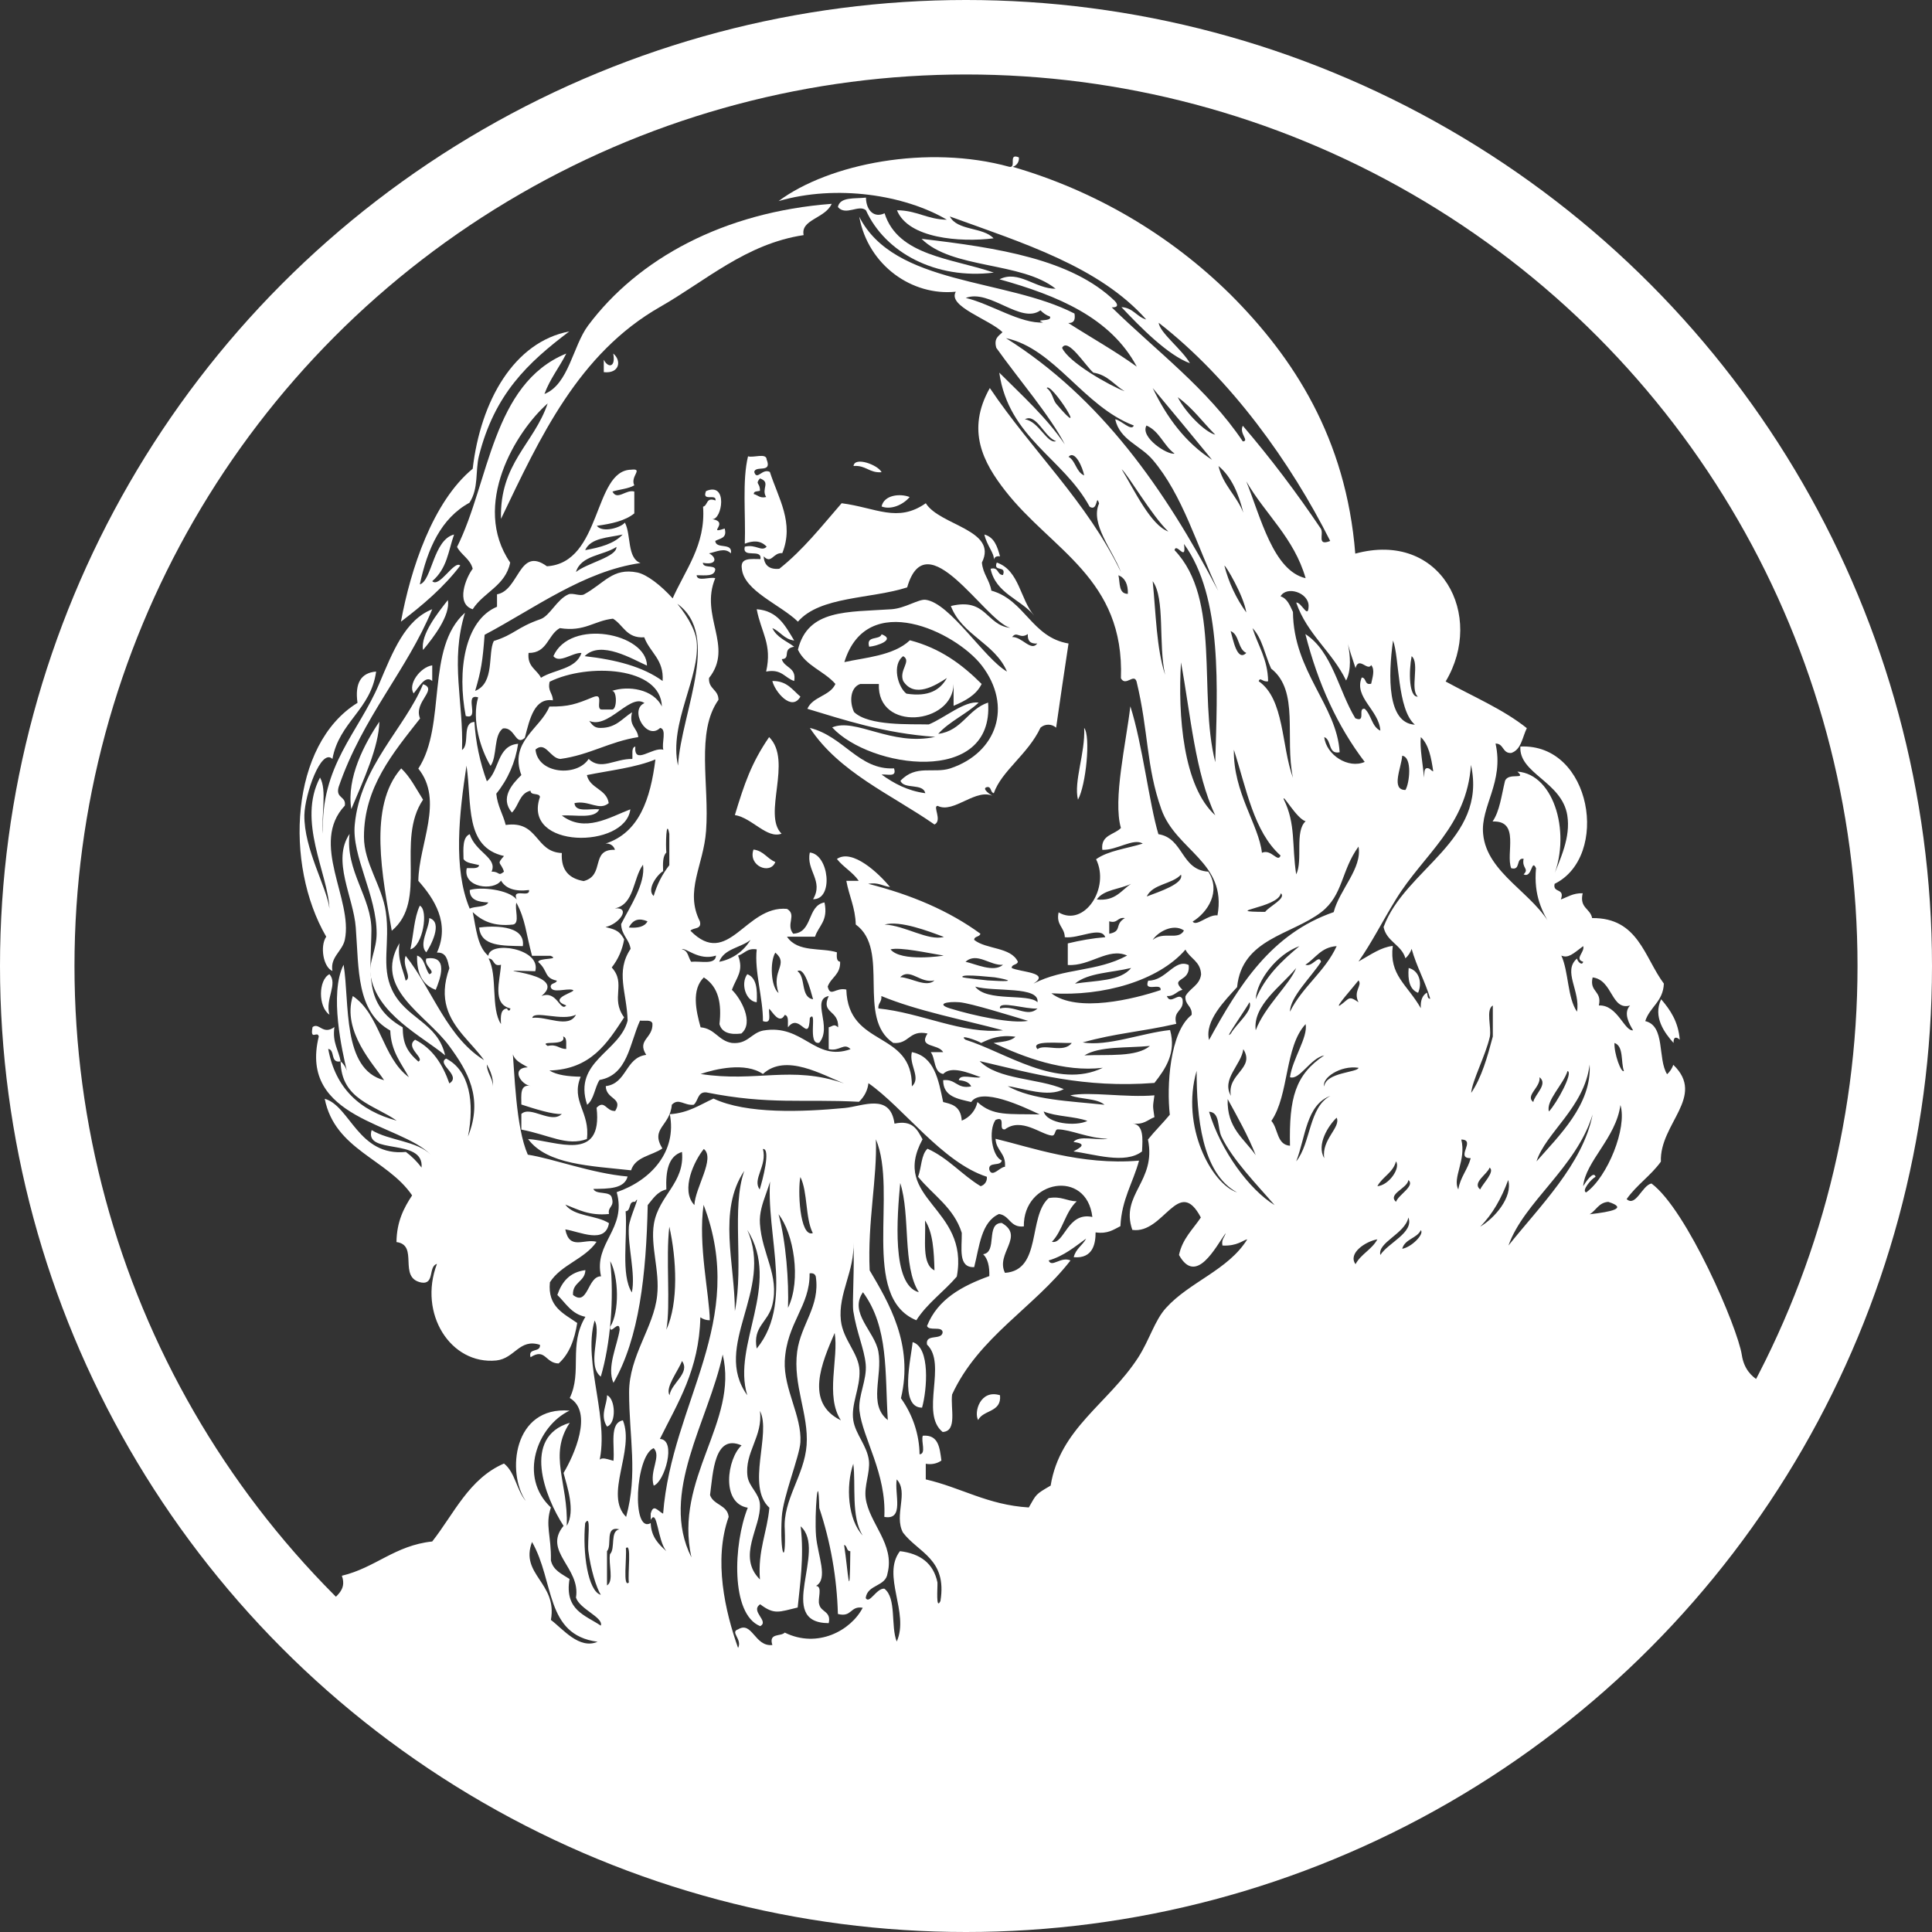 <?xml version="1.0" encoding="utf-8"?>
<svg xmlns="http://www.w3.org/2000/svg" xmlns:xlink="http://www.w3.org/1999/xlink" version="1.1" id="svg2" x="0px" y="0px" viewBox="0 0 778.2 778.2" style="enable-background:new 0 0 778.2 778.2;">
<rect x="0" y="0" width="778.2" height="778.2" fill="#333333" stroke="none"/>
<style type="text/css">
	.st0{fill:#FFFFFF;}
	.st1{fill:none;stroke:#FFFFFF;stroke-width:30;stroke-miterlimit:10;}
</style>
<g id="g10">
	<g id="g12">
		<path id="path26" class="st0" d="M400.3,109.8c-23.4,2.9-43.8-8.1-51.5-25.1c-2.9-2.5-8.1,2.4-11.3-1.3c0.8-4.2,6.8-3.3,11.3-3.8&#xA;			c0.1,5.3,3.4,8.3,7.5,6.3C361.7,103.1,383.4,104,400.3,109.8"/>
		<path id="path28" class="st0" d="M335,82.1c-2.6,5.9-12.6,6.3-11.3,12.6c-23.2,3.5-39.4,18.4-57.8,28.9&#xA;			C233,142.4,217.6,176,201.8,209c-0.6-22.4,13.3-30.2,18.8-46.5c-12.8,11.2-30.9,41-15.1,64.1c-1.9,9.4-10.7,11.9-15.1,18.8&#xA;			c-7-2.2-2.7-12.8,0-16.3c-1-4-4.6-5.5-6.3-8.8c13-26,14.1-65.7,44-77.9c-2.8,5.6-6.6,10.2-8.8,16.3c9.8-3.9,11.4-19.3,17.6-27.6&#xA;			C257,104.2,291.5,85.4,335,82.1"/>
		<path id="path34" class="st0" d="M169.1,235.4c4.9-1.5,5.4-18,13.8-20.1c-2.4,6.8-2.7,13.5-8.8,18.8c2.9,2.8,8.9-8.6,11.3-6.3&#xA;			c-6.7,8.8-15.1,15.9-23.9,22.6c3.9-21.2,12.8-48.3,28.9-61.6c3.2-27.4,16.7-51.1,38.9-55.3c-16.7,12.6-30.1,25.2-36.4,50.2&#xA;			c-1.5,6.1,0,12.9-3.8,18.8C177.7,208.7,172.2,220.9,169.1,235.4"/>
		<path id="path36" class="st0" d="M247,142.4c3.5,2.9,2.5,8.2-3.8,7.5v-5C244.9,148.3,248.1,148.1,247,142.4"/>
		<path id="path44" class="st0" d="M355.1,190.2c-5,0.4-6.3-2.9-11.3-2.5C344.2,183.8,353.6,187.2,355.1,190.2"/>
		<path id="path48" class="st0" d="M366.4,200.2c-2.6,3.1-7.5,5.3-11.3,3.8C356.1,199.3,362.6,198.7,366.4,200.2"/>
		<path id="path50" class="st0" d="M399,229.1c3.4-0.9,2.5,2.5,5,2.5c1.5-4.1-4.1-1-2.5-5c9.1,3.1,9.4,14.9,15.1,21.4&#xA;			C411.1,241.3,401.1,239.1,399,229.1"/>
		<path id="path52" class="st0" d="M180.4,241.7c1.1,6.1-5.8,15.1-10,20.1C169.3,255.6,176.4,246.8,180.4,241.7"/>
		<path id="path54" class="st0" d="M132.7,366c-0.6-14.3-13.1-35.2-3.8-52.8c2.9,5,0.4,15.5,1.2,22.6c-1.1-27.4,14.2-40.5,22.6-60.3&#xA;			c5.6-13.2,10.5-25.8,21.4-30.1c-10.2,24.7-28,43.3-37.7,71.6c-1.3,4.7,3.1,3.6,2.5,7.5c-14.3,15.2,3.4,37.8,0,54&#xA;			c-1,4.7-6,7-5,12.6c-3.7-1.5-5.1-10-2.5-13.8c-17-29.2-14.5-77.5,12.6-94.2c-1.1-7.8,1.3-12.1,7.5-12.6&#xA;			c-2.1,15.4-14.9,20.3-17.6,35.2c-4.6-4.5-11.1,14.2-11.3,22.6C122.4,342,131.7,357.5,132.7,366"/>
		<path id="path56" class="st0" d="M311.1,253c1.7,3.7,5.7,5.2,8.8,7.5c-5.1,0.8-1.1,4.8-5,5c1,3.6,6,3.2,5,8.8&#xA;			c-3.8-1.2-5-5-11.3-3.8c2.5-11.1-2-15.6-3.8-25.1c8.6,0.6,11.6,6.9,15.1,12.6C315.8,257.5,314.3,254.3,311.1,253"/>
		<path id="path58" class="st0" d="M355.1,255.5c5.8,2.1-1.7,4.7-5,5C348.7,255.8,354.3,258,355.1,255.5"/>
		<path id="path60" class="st0" d="M166.6,279.3c-2.4-3.7,2.7-10.6,7.5-11.3v6.3C171.2,271.7,168.6,277.1,166.6,279.3"/>
		<path id="path62" class="st0" d="M311.1,274.3c5.9-0.1,8.1,3.6,11.3,6.3C318.9,286.8,312.1,278.6,311.1,274.3"/>
		<path id="path64" class="st0" d="M170.4,275.6c6.3,2.1-4,7.1-1.2,13.8c-10.9,13.9-22.6,27.7-22.6,47.7c0,10.6,7.3,19.7,8.8,30.2&#xA;			c1.8,12.5-2,21.8,2.5,31.4c5.6,11.8,18.3,12.9,21.4,26.4c-9.2-7.7-27.9-16.7-30.1-32.7c-0.7-4.8,2.5-10,2.5-16.3&#xA;			c0.1-15.5-10.1-31.2-8.8-44C145.1,308.7,163,293.4,170.4,275.6"/>
		<path id="path68" class="st0" d="M152.8,290.7c-0.2,10.1-6.3,23.3-11.3,35.2C139.5,313.3,146.9,299.4,152.8,290.7"/>
		<path id="path70" class="st0" d="M436.7,293.2c2.7,3.4,0.7,23.2-2.5,28.9C432.4,314.8,437.2,303.3,436.7,293.2"/>
		<path id="path74" class="st0" d="M161.6,309.5c3.7,3.5,6,8.2,8.8,12.6c-11.1,16.5,2.1,40.6-12.6,52.8&#xA;			C154.1,353.3,148.1,324.8,161.6,309.5"/>
		<path id="path76" class="st0" d="M303.5,342.2c4.1,0.5,5.5,3.7,8.8,5C310.3,352.5,301.2,348.8,303.5,342.2"/>
		<path id="path78" class="st0" d="M326.2,343.4c7.7,0.7,9.7,19,1.3,18.8C331.9,354.8,324.6,350.6,326.2,343.4"/>
		<path id="path86" class="st0" d="M169.1,364.8c3.6,1.8,1.2,16.3-3.8,17.6C166.6,376.4,166.8,369.6,169.1,364.8"/>
		<path id="path90" class="st0" d="M172.9,369.8c5.8,1.6,0.4,11.5-1.2,13.8C168.5,380.4,172.9,374,172.9,369.8"/>
		<path id="path98" class="st0" d="M193,373.6c4.4-0.6,18.8-1.5,17.6,7.5C202.5,380.9,193.7,381.3,193,373.6"/>
		<path id="path102" class="st0" d="M172.9,392.4c3.1-0.9-2.3-3.3-1.2-6.3c9.3-1.5,5.5,8.5,3.8,12.6c-5.2-1.9-7.7-6.5-7.5-13.8&#xA;			C171.1,385.9,171.1,390,172.9,392.4"/>
		<path id="path104" class="st0" d="M567.4,389.9c4.4,1.1,5.5,6.2,3.8,10C567.8,398.6,567,394.8,567.4,389.9"/>
		<path id="path106" class="st0" d="M132.7,392.4c3.5,4-1.8,9.9,0,16.3C128.1,405.6,128.2,394.7,132.7,392.4"/>
		<path id="path108" class="st0" d="M301,392.4c3.7,1.4,4.1,6,3.8,11.3C300.4,403.3,298.2,396.2,301,392.4"/>
		<path id="path114" class="st0" d="M669.1,402.5c3.7,4.3,6.9,9,7.5,16.3c-1.5-1.4-2.6-1.1-2.5,1.3&#xA;			C670.5,416.1,665.7,409.6,669.1,402.5"/>
		<path id="path134" class="st0" d="M367.6,540.6c7.2,2.1,5.8,19.3,3.8,26.4C362,567,367.1,546.5,367.6,540.6"/>
		<path id="path136" class="st0" d="M244.5,562c3.4,1.3,3.9,11.4,0,12.6C241.5,570,244.6,565.7,244.5,562"/>
		<path id="path164" class="st0" d="M342.5,624.8c-1.7,0-1.1-2.2-2.5-2.5C341.6,632.5,342.3,648.1,342.5,624.8z M253.3,637.4&#xA;			c-0.5-3.8,1.2-16.2-1.2-13.8C252.5,627.3,250.8,639.8,253.3,637.4z M221.9,652.5c4.8,3.6,11.4,12,18.8,8.8&#xA;			c-21.2-2.8-17.3-24.3-26.4-40.2C209.3,634.3,224.6,637.5,221.9,652.5z M244.5,624.8v13.8c2.9-1.7,0.5-8.7,1.2-12.6&#xA;			c2.3-2.3-0.1-9.3,3.8-10C243.4,614.5,246.7,622.4,244.5,624.8L244.5,624.8z M237,624.8c-0.5-3.8,1.3-15.5-1.3-11.3&#xA;			c-1.1,12,1.1,27.4,6.3,28.9C240.2,639.5,237.9,632,237,624.8L237,624.8z M347.5,618.5c-4.8-7.5-2.7-20.7-3.8-28.9&#xA;			C340.6,598.6,341.5,612.1,347.5,618.5L347.5,618.5z M286,602.2c1.4,4.1,7,3.9,7.5,8.8c-6.2,17.4-1.4,38.2,3.8,52.8&#xA;			c1.8-3.6-3.4-6.4,0-7.5c5.7-3.5,6.7,7.1,13.8,6.3c-1.6-5,3.4-3.3,5-5c13.2,6.5,26.6-0.8,31.4-10c-5.1-0.9-4.3,4-10,2.5&#xA;			c-0.4-14.5-2.9-28.9-7.5-42.7c-0.4-17.2-2,2.7-1.3,11.3c0.7,8,5,17.2,0,20.1c2.8,0.2,0.5,5.3,1.3,7.5c0.7,3.1,4.9,2.7,3.8,7.5&#xA;			c-21.8-0.1-0.4-29.3-11.3-39c1.5,12.3-0.4,24.4-1.2,32.7c-7.6,1.8-9.4,3-15.1-1.3c-4.2,2.8,3.8,6.8,0,8.8&#xA;			c-12-4.8-10.8-33.2-5-47.7c-10.9-1.8-8.3-19.8-2.5-25.1C287.7,577.4,287.2,593.2,286,602.2z M301.1,594.7c0.6,4.2,4.8,6.9,5,11.3&#xA;			c0.5,9.2-9.4,20.9,0,30.2c-0.9-11.8,2.9-18.9,3.8-28.9c-9.5-8.7,0.9-29.9-3.8-39C307.4,578.6,299.8,585,301.1,594.7L301.1,594.7z&#xA;			 M269.7,562c0.6-4.8,8.5-9,5-13.8C273.2,552.2,267.8,558.9,269.7,562L269.7,562z M278.5,627.3c-7.1-32,19.1-54.5,12.6-81.7&#xA;			C285.4,572.4,265.5,601.5,278.5,627.3L278.5,627.3z M338.7,572.1c-6.4-9.8-0.8-25-2.5-35.2C331.1,548.8,324,564.9,338.7,572.1&#xA;			L338.7,572.1z M353.8,544.4c1.8,10-4.2,21.3,3.8,27.6c-1.2-19.3,0.4-37.3-10-51.5C341.8,528.8,352.3,536.2,353.8,544.4&#xA;			L353.8,544.4z M316.1,548.2c-0.5,11.3,6.9,22.2,6.3,32.7c-0.3,5.6-7,21.9-7.5,30.1c-0.9,15.5,1.8,20.4,1.2,5&#xA;			c-0.8-11.9,7.9-21.7,8.8-33.9c0.9-12.4-5.6-24.3-3.8-37.7c1.5-11.1,9.3-18.2,7.5-30.2c-0.3-1-1-1.5-2.5-1.3&#xA;			C326.3,526.2,316.9,532.7,316.1,548.2L316.1,548.2z M338.7,531.9c0.9,7.9,7.2,13.1,7.5,20.1c0.3,7.2-3.5,13.6-2.5,20.1&#xA;			c0.9,5.7,5.6,10.2,6.3,16.3c0.5,4.8-2,10.1-1.3,15.1c1.4,10.1,11.8,18.5,8.8,30.2c-0.7,5.5-8.1,4.4-8.8,10c1.5,2.6,4.3-4,7.5-3.8&#xA;			c5,3.8,2.5,15.1,5,21.3c5.2-11.6-6.2-26.6,1.3-36.4c8.2,1,13.5,4.9,15.1,12.6c0.1,2.1-0.7,11.4,1.2,7.5c2.8-17-9-19.5-15.1-27.6&#xA;			c-3.7-7,2.4-16.2-2.5-21.4c-1,5.7,3.2,16.6-5,15.1c0.9-17.5-8.7-31.6-10-42.7c-0.7-5.8,3.1-12.5,2.5-18.8s-3.6-12.5-5-21.4&#xA;			c-0.5-3.4,0.6-18.4,0-27.6C344.4,511.7,337.5,521,338.7,531.9L338.7,531.9z M546,509.2c2.2-4.1,6.6-5.9,8.8-10&#xA;			C550.1,500,542.8,504.8,546,509.2z M564.8,503c3.7-0.6,9-5.9,7.5-7.5C570.8,498.8,565.9,499,564.8,503z M301,562&#xA;			c-6.3-20.4,13.9-44.5,0-66.6C311.8,519.8,286.6,542,301,562z M268.4,535.6c5-10.9,4.1-28.6,1.2-41.5&#xA;			C268.1,506.8,270.2,525.6,268.4,535.6z M376.4,511.7c-0.2-7.7-0.6-15.3-3.8-20.1C373,499.2,371.1,509.1,376.4,511.7z M556,505.5&#xA;			c3.1-4.9,13.6-9,11.3-15.1C565.9,497,554.8,500.4,556,505.5z M317.4,526.8c5.5-11.3,2.2-30.1-3.8-37.7&#xA;			C316.6,500.1,317.8,516.3,317.4,526.8z M262.1,612.2v-2.5c1.1-4.2,2.8-1.1,5,0c3.5-45,34.3-77.4,16.3-124.4&#xA;			c-2.3,16.1,2.4,36.4,2.5,46.5c-1.4,0-2.7-0.4-3.8-1.2c-0.5,21.2-9.1,34.4-16.3,49c6.9,0.3,1.8,17.5-2.5,18.8&#xA;			c-1.8-6,3.2-11.8,0-15.1c-7.4,3-9,34.6-1.2,30.2c0.2,5.6,3.2,8.5,6.3,11.3C264.8,620.5,264.8,607.3,262.1,612.2L262.1,612.2z&#xA;			 M647.8,484.1c-3.9,0.3-4.9,3.5-7.5,5C649,488.1,655.9,486.7,647.8,484.1z M253.3,494.1c0.3-3.8,5.2-13.9,2.5-10&#xA;			c-2.9-0.4-1.4,3.6-3.8,3.8c0.8,10.9-2,25.5,2.5,32.7C256.1,513.2,252.8,502,253.3,494.1L253.3,494.1z M370.1,520.5&#xA;			c-6.7-10.5-3.3-31.1-7.5-44C361.4,489.6,359,517.6,370.1,520.5L370.1,520.5z M596.2,494.1c5.8-3.4,13.2-11.9,11.3-18.8&#xA;			C604.8,482.6,601.2,489.1,596.2,494.1L596.2,494.1z M562.3,484.1c1-2.9,7.8-6.4,5-8.8C566.9,478.7,558.8,480.9,562.3,484.1z&#xA;			 M327.4,496.7c-3.1-6.2-2-16.5-5-22.6C321.3,478.8,322,498.5,327.4,496.7z M296,528.1c3.7-18.8-1.5-41.4,3.8-56.5&#xA;			C289,487.7,296,508.9,296,528.1z M596.2,479.1c1.1-2.4,6.1-7.2,3.8-8.8C599.2,472.9,592.8,476.4,596.2,479.1L596.2,479.1z&#xA;			 M306.1,492.9c0.8,12.3,7.9,20.7,5,32.7c-1.7,7.1-8,8.6-6.3,17.6c16.4-20,1.3-51.3,6.3-74.1C311.5,477.3,305.5,484.4,306.1,492.9z&#xA;			 M554.8,477.8c4.7-0.4,9.4-7.3,7.5-10C561.1,472.4,556.8,474,554.8,477.8z M242,554.5c-5.9-4.6,0.5-17.6-2.5-22.6&#xA;			c-5,17.3,6.9,41,1.3,59c-0.2-5,3.2-3.3,6.3-2.5c0.6-6.1-1.8-15.2,3.8-16.3c4.9,12.2-7.7,30,1.3,38.9c4.8-17.5,1.2-32.1,1.2-50.2&#xA;			c0-14.7,10-26.2,11.3-39c1.1-10.1-2.8-19.9-1.3-28.9c2-11.5,12.5-16.4,11.3-28.9c-5.5,1.7-6.6,7.7-6.3,15.1&#xA;			c-3.7,0.9-5.4,3.8-7.5,6.3c-0.6,27.9-3.4,53.6-13.8,71.6c-2.8-6.2,1.5-14.9,2.5-21.4c-0.1-4.5-4.1,2.7-3.8-1.2&#xA;			c3.8-5.9,3.4-20.3,0-26.4C247.4,523.1,245.9,541.2,242,554.5z M279.7,485.4c0.3-7.1,8.5-18.8,3.8-22.6&#xA;			C279.8,467.3,273.9,479.3,279.7,485.4L279.7,485.4z M306,479.1c1.1-3.5,4.6-16.6,1.3-16.3C309.1,469.6,302.9,475,306,479.1&#xA;			L306,479.1z M587.4,479.1c0.8-5,3.8-8,5-12.6c-6.5,0.1,2.4-7.4-3.8-7.5C590.7,467.3,584.9,474.4,587.4,479.1L587.4,479.1z&#xA;			 M533.4,466.5c-1.2-7.5,6.8-12.4,5-16.3C535.2,453.2,530.1,461,533.4,466.5L533.4,466.5z M607.6,501.7&#xA;			c12.4-15.6,30-32.8,33.9-52.8C634.9,470.4,613.8,484.1,607.6,501.7L607.6,501.7z M438,451.5c-5.2-1.9-12.6-1.7-17.6-3.8&#xA;			C421.7,452.7,433.4,453.8,438,451.5z M513.4,485.4c-6.9-8-17-18.3-21.4-27.6c-1.7-3.6-0.5-9.8-5-10&#xA;			C491.7,463.5,503.2,479.2,513.4,485.4L513.4,485.4z M637.7,477.8c0.8-1.4,4.2-6.5,5-3.8c-1.8,0.9-5.8,5.7-3.8,6.3&#xA;			c8.6-6.2,16.6-26,13.8-35.2C650.9,458.4,638.6,467.8,637.7,477.8L637.7,477.8z M505.8,465.3c-3.2-8.1-7.3-15.3-11.3-22.6&#xA;			C494.1,454.4,501.1,458.6,505.8,465.3L505.8,465.3z M522.1,467.8c6-7.4,5-21.8,13.8-26.4C526.1,445,525.9,458.1,522.1,467.8&#xA;			L522.1,467.8z M617.6,443.9c0.5-3,6.1-7.2,2.5-10C620.7,437.9,614.2,441.3,617.6,443.9L617.6,443.9z M498.3,480.3&#xA;			c-14.3-7.7-16.3-30.8-16.3-49C475.5,453.7,488,476.9,498.3,480.3z M623.9,447.7c3.2-3.4,9.9-15.7,7.5-16.3&#xA;			C629.7,436.8,622.6,443.4,623.9,447.7z M533.4,437.6c0.6-5.7,13.6-5.6,13.8-7.5C539.8,429,532.3,434.3,533.4,437.6z M618.9,467.8&#xA;			c9-10.3,22.3-22.9,21.4-39C638.2,446.1,622.5,456.3,618.9,467.8L618.9,467.8z M282.2,432.6c22.5,3.5,36.4-3.6,57.8,3.8&#xA;			c-8.7-3.4-23.5-12.3-32.7-3.8C300.2,427.7,288.1,430.6,282.2,432.6z M495.8,441.4c-1.7-8.9,9.9-11,5-18.8&#xA;			C500,428.9,491.9,434.6,495.8,441.4z M436.8,425.1c9.6-0.4,20.9,0.8,26.4-3.8C453.9,422.2,443,421.3,436.8,425.1L436.8,425.1z&#xA;			 M654.1,431.4c-1.3-3.7,0-10-3.8-11.3C650.1,424.4,653,432.3,654.1,431.4L654.1,431.4z M417.9,422.6c2.9-2.3,10.5,1.8,13.8-2.5&#xA;			C427.3,420.3,414.6,418.8,417.9,422.6z M395.2,420.1c-1.2-0.9-9.5-3.8-6.3-1.3c16.2,5.1,37,20.2,55.3,11.3&#xA;			c-15.7,1.9-31.9-4.3-44-10c3.3-0.5,6.9-0.6,8.8-2.5C402.8,416.7,398.9,418.3,395.2,420.1L395.2,420.1z M220.6,421.3&#xA;			c3.8-0.9,4.6,1.3,7.5,1.2c-0.2-1.9,0.5-4.6-1.3-5C228.4,421.7,216.6,418.8,220.6,421.3z M519.6,433.9c1-7.4,7.3-16.1,6.3-21.4&#xA;			c-8.5,9.1-6.6,28.5-13.8,39c2.8,3.1,2.1,9.6,7.5,10c-0.4-19.2,2.1-28.6,13.8-36.4C527.8,426.2,523.5,435.2,519.6,433.9&#xA;			L519.6,433.9z M214.4,410c5.7-0.8,14.7,4.5,17.6-1.3C226.6,411.5,215,406.8,214.4,410z M601.3,417.5V405&#xA;			c-2.9,1.7-0.5,8.7-1.2,12.6c-1.7,7.5-7.2,17.9-7.5,22.6C596.8,434,599.1,425.8,601.3,417.5L601.3,417.5z M402.8,406.2&#xA;			c5.8-1.5,11.1,3.9,15.1,0C413.5,406.7,402,402.8,402.8,406.2z M495.8,416.3c2.1-3.8,9.1-9.3,7.5-12.6&#xA;			C501.4,407.1,492.4,419.8,495.8,416.3L495.8,416.3z M386.5,403.7c-5.1-0.4-9.6,0.7-3.8,2.5c10.1,3.1,25,6.2,31.4,5&#xA;			C407.4,409.2,391.1,404.1,386.5,403.7z M353.8,406.2c17.2,1.7,33.9,10.5,50.2,8.8c-16.5-4.4-34.2-7.7-49-13.8&#xA;			C355.3,403.6,353.6,404,353.8,406.2z M417.9,403.7c0.9-6.6-17.5-4.1-25.1-6.3C397.5,403.7,414.2,400,417.9,403.7z M539.7,405&#xA;			c3.9-2.7,3.3-4.2,7.5-1.3c-2.3-4.6,1.7-6.7,0-8.8C545.2,397.5,537.4,406.2,539.7,405z M657.8,415c-1.5-2.5-4.1-7-1.2-10&#xA;			c-7.7,2.2-6.9-10.3-15.1-11.3c-1.4,6,3.9,5.3,2.5,11.3C651.5,404.6,654.3,415.5,657.8,415L657.8,415z M397.8,394.9&#xA;			c15.6,1,4.5-1,2.5-1.3c2.4,0.4-13.8-1.7-12.6,0C387.9,393.9,397.8,394.9,397.8,394.9L397.8,394.9z M376.4,394.9&#xA;			c-5.7,1.4-9.8-5.2-13.8-1.3C366.8,393.7,373.2,398,376.4,394.9L376.4,394.9z M505.8,415c3.5-9.5,13.9-18.7,16.3-25.1&#xA;			C516.3,397.1,504.5,404.9,505.8,415L505.8,415z M433,396.2c8.3-1.3,18.3-0.9,22.6-6.3C447.8,391.8,438.2,391.8,433,396.2z&#xA;			 M327.5,402.5c-1.1-4-3.5-13.2-6.3-11.3C324.7,393.5,322.3,401.7,327.5,402.5L327.5,402.5z M404,388.6c-5.1,0.5-10.5-5.3-15.1-1.2&#xA;			C392.8,388.2,400.3,391.9,404,388.6z M205.6,406.2c-7.5-1.8-4.2-11.1-3.8-17.6c-3.4,0.9-2.5-2.5-5-2.5c3.7,6.8,0.8,20.1,5,26.4&#xA;			c-0.2-3.1-0.2-6.1,2.5-6.3C204.3,406.9,205.3,407.7,205.6,406.2z M313.6,400c-3.1-9.2,4.3-11.5-1.3-16.3&#xA;			C310,387.5,310.5,397.5,313.6,400L313.6,400z M635.2,407.5c1.5-8.3-5.9-16.3,0-21.4c0.3,1.4,2.1,3,2.5,1.3c-3.7-1.1,0.8-4,0-6.3&#xA;			c-4.1,3.1-6,5-8.8,3.8C631.9,391.5,631.3,401.8,635.2,407.5L635.2,407.5z M519.6,407.5c5-10.1,14.1-16.1,18.8-26.4&#xA;			c-6.3,0.4-8.5,4.9-12.6,7.5c2.9,1.1,5.4-4.4,6.3-1.2C528.2,393.5,519.6,401.6,519.6,407.5L519.6,407.5z M523.4,381.1&#xA;			c-9,3.2-17.2,13.8-17.6,21.4C509.6,393.3,516.3,387,523.4,381.1L523.4,381.1z M380.1,384.9c-6.2-1-17.4-3.5-21.4-2.5&#xA;			C362.9,387.6,380,385,380.1,384.9L380.1,384.9z M278.4,387.4c3.8-0.4,9.8,1.4,10-2.5c-7,2.3-12.3-3.5-13.8-2.5&#xA;			C277.2,382.7,277.2,385.7,278.4,387.4L278.4,387.4z M302.3,378.6c-4,3.2-10.7,3.5-12.6,8.8C295,386.4,299.5,383.2,302.3,378.6z&#xA;			 M294.8,398.7c3.5,3.3,9.1,13.2,3.8,17.6c-4.8,0.6-7.9-0.5-8.8-3.8c0.9-8-0.2-14.9-6.3-18.8c-5,4.9-3.2,13.3-1.3,20.1&#xA;			c5.8,0.5,7.1,5.4,12.6,6.3c6.4,0.6,7.7-4,12.6-5c16.2-2.8,20.7,12.7,35.2,7.5c-2.7-2.8-4.3,1-8.8,0v-8.8c1.8-0.5,2.1-1.5,3.8,0&#xA;			c0.3-7.2-7.1-5.4-3.8-12.6c-7.2,1.4,1.6,12.4-3.8,18.8c-5,1.2-0.6-13.6-3.8-10c-0.5,10.9-4.1-2.5-8.8,3.8c-0.2-1.9,0.5-4.6-1.3-5&#xA;			c-2.2,4.1-5.1-1.5-6.3-2.5c-0.3,2.2,1.3,6.3-2.5,5c0.1-9.1-3.5-20.1-2.5-28.9c-4-0.6-4.9,1.8-7.5,2.5&#xA;			C299.7,391.2,296.6,393.7,294.8,398.7L294.8,398.7z M464.3,378.6c4.4-3.7,10.3,0.4,12.6-3.8C472.6,371.8,466.3,375.4,464.3,378.6z&#xA;			 M380.2,377.4c-6.4-2.4-17.6-6.7-23.9-5C364.6,372.8,373.8,379.1,380.2,377.4L380.2,377.4z M446.8,371.1v5c5.4-1,1.9-3.7,6.3-6.3&#xA;			C450,369.3,450.3,372.1,446.8,371.1L446.8,371.1z M253.3,373.6c3.6,0.3,6.4-0.3,7.5-2.5C257.4,369.7,255,370.3,253.3,373.6z&#xA;			 M215.6,391.2c-26.1-0.6,15-0.2,2.5,10c6.3-2.5,7.5,6.6,10,3.8c-8.2-3,5-5.6,2.5-6.3c-2.5-0.7-8.2,1.6-8.8-1.2&#xA;			c0-1.7,2.2-1.2,2.5-2.5c-5.3-1.1-3.4-3.9-7.5-7.5c0.1-1.8,9-0.8,5-2.5h-7.5c-2.5-9.3-2.6-14.5-6.3-21.4c-0.8,2.6,1.5,8.2-1.3,8.8&#xA;			c-8,0.9-12.7-1.6-16.3-5c1.4,6.6,1.9,14,6.3,17.6C197.2,378.8,218.1,382,215.6,391.2L215.6,391.2z M509.6,367.3&#xA;			c1.6-2.2,8.7-5.5,6.3-7.5C515,365.8,490.9,367.2,509.6,367.3L509.6,367.3z M441.8,362.3c7.5,0.8,9.8-3.7,13.8-6.3&#xA;			C451.1,358.2,444.5,358.3,441.8,362.3L441.8,362.3z M461.9,361.1c4.9-1.9,15-5.1,13.8-8.8C472.1,356.2,464.3,356,461.9,361.1&#xA;			L461.9,361.1z M532.2,367.4c-12,9.2-32,10.7-33.9,30.2c-4.8,5.3-13.2,13.6-11.3,21.3c12-21.9,25-42.8,50.2-51.5&#xA;			c2.3-9,11.6-17.7,10-26.4C540.1,350.8,541.1,360.5,532.2,367.4L532.2,367.4z M269.6,348.5v-12.6c-1.3-6.9-1.5,5-1.2,7.5&#xA;			c-1.5,1.5-1.4,4.4-1.3,7.5c-2.4,1.4-6.8,7.4-3.8,10C264.6,356.4,266.7,352.2,269.6,348.5z M522.1,352.2c2.8-5.6-0.7-17.4,3.8-21.4&#xA;			c-3.6-1-9.5-11.6-8.8-8.8C522,331.9,520.3,340.5,522.1,352.2z M562.3,362.2c-5.6,9.1-9.7,17.4-15.1,25.1c5.3-3,9-5.7,13.8-6.3&#xA;			c-1.5,11.8,5.7,15.4,11.3,25.1c-0.2-3.1,0.6-5.2,2.5-6.3c0.3,1,0,2.5,1.3,2.5c-2.1-7.1-5.5-12.9-7.5-20.1&#xA;			c-0.5,1.5-1.4,2.8-2.5,3.8c-1.6-5.5-7.6-6.7-8.8-12.6c8.6-23.4,41.9-34.9,35.2-65.3C590.8,332.9,573.4,344.1,562.3,362.2&#xA;			L562.3,362.2z M189.2,366c2.2-1.1,6.3-0.4,7.5-2.5c-4-0.2-7.5-0.9-7.5-5c4.4-1.4,15.7-0.2,18.9,3.8c-2-4.9,5.4-0.4,5-3.8&#xA;			c-5.7,0.7-9.4-0.6-11.3-3.8c-2.9,4.3-15.5,2.9-13.8-5c1.9-0.2,4.6,0.5,5-1.2c-2.2-0.7-5.2-0.7-6.3-2.5c-0.1-4.3-0.4-8.8,2.5-10&#xA;			c2.4,7.4,11.3,9.5,8.8,15.1c3.4-0.1,2.5,2.1,5,0c-1.3-4.1-3.2-2.7,0-6.3c-16-3.6-12.8-21-15.1-36.4&#xA;			C185,327.5,182.4,349.8,189.2,366L189.2,366z M566.1,318.2c1.6-2.5,2.9-13.2-1.3-13.8C564.5,309.1,560.1,318.2,566.1,318.2&#xA;			L566.1,318.2z M515.8,344.6C505,335,502,317.5,497,302c-0.3,17.2,10,30.1,11.3,41.5C512.1,341.8,514.7,347.7,515.8,344.6&#xA;			L515.8,344.6z M573.6,313.2c0.2-1.5-0.2-3.6,1.2-3.8c1.3,0,1.5,1,2.5,1.3c-0.8-5.5-1.8-10.8-5-13.8&#xA;			C571.8,301.1,573.2,308.4,573.6,313.2L573.6,313.2z M234.5,288.2c3.4,0.8,3.1,5.2,7.5,5c6.2,0,8.7-3.9,12.6-6.3&#xA;			c-1.4,5.6,2.1,6.2,2.5,10c-11.6,1.8-19.6,7.2-31.4,8.8c-4.2-0.3-5.9-7.3-10-3.8c0.9,9.9,16.7,11.1,21.4,3.8c5,4.8,10.4-0.1,17.6,0&#xA;			c0.2-1.9-0.5-4.6,1.2-5c-0.6,7.8,6.9,0,11.3,1.3c-0.8-2.6,1.5-8.3-1.3-8.8c-5.4,5.3-12.6-7.3-6.3-10&#xA;			C253.1,278.6,242.9,297.7,234.5,288.2z M489.5,328.4c-8.1-17-9.9-40.4-13.8-61.6C474.4,288.2,476.6,316.8,489.5,328.4L489.5,328.4&#xA;			z M571.1,280.6c-3.3-2.9,0.9-13.5-2.5-16.3C567.4,270.5,567.5,280.9,571.1,280.6z M569.9,291.9c-7.2-6.2-6.2-27.3-8.8-33.9&#xA;			C559.1,272.5,558.8,291.3,569.9,291.9z M502,263c-3.5-1.6-2.7-7.4-6.3-8.8C496.7,257.6,498.3,266.7,502,263z M512,269.3&#xA;			c-2.5-5.5-3.6-12.3-7.5-16.3c2.2,7.1,6.1,12.3,6.3,21.4c-2.2,0.5-3.2-1.9-3.8,0c10.4,7.2,9.1,26.1,13.8,38.9&#xA;			C517.4,297.1,523.5,278.3,512,269.3L512,269.3z M259.5,256.7c-7.2,0.5-8.4-5-12.6-7.5c-7.6,0.8-11.4,5.4-21.4,3.8&#xA;			c-4.9,2.7-5,10.1-12.6,10c-0.6,5.6,3.4,6.7,5,10c5.4-3.4,14.2-3.4,16.3-10c-3.6-0.2-8.9,4.4-11.3,1.3c6.7-15.3,37.5-9.3,37.7,3.8&#xA;			c-5.7-2.5-18.6-10.4-25.1-3.8c12.5,1.4,23.4,4.2,31.4,10C267.5,265.6,261.8,262.9,259.5,256.7L259.5,256.7z M533.4,296.9&#xA;			c0.8,7.2,9.7,12.9,16.3,10c-10.9-14.3-18.8-31.4-23.9-51.5c10.9,7.1,13.3,22.7,20.1,33.9c4.5,2,0.8-4.3,3.8-3.8&#xA;			c2.7,2.4,2.8,7.2,6.3,8.8c-0.5-8.3-10.8-13.4-7.5-21.4c2,0.1,1,3.2,3.8,2.5c0.4-2.1,1.7-5.6,0-7.5c-1.4,2.6-5-3.7-6.3,1.2&#xA;			c-7.1-20.8,0.8-3.6-3.8,5c-5.6-11.6-15.7-18.6-20.1-31.4c2.2-0.2,4.9,7.1,5,1.3c-0.1-5.4-8.9-8.1-11.3-3.8c2.8,0.9,3.8,3.8,5,6.3&#xA;			c0.2,24,17.7,37.6,18.8,56.5C534.8,304,536.5,298,533.4,296.9L533.4,296.9z M469.3,271.8c-2.8-12.5,0.1-30.7-5-37.7&#xA;			C465.6,247.1,465.8,261.2,469.3,271.8L469.3,271.8z M454.3,239.2c0.1-3.8-1.1-6.4-3.8-7.5C451.2,234.8,450.5,239.2,454.3,239.2&#xA;			L454.3,239.2z M502,246.7c-1-6.8-8.6-19.5-8.8-18.8C494.9,234.6,497.9,241,502,246.7z M232,230.4c4.4-3.6,16.5-6.1,16.3-10.1&#xA;			C243,223.8,234,223.6,232,230.4z M489.5,307c0.8-29.2,3.1-66.3-12.6-87.9c1.1,7.7-3.1-0.8-3.8,2.5&#xA;			C492,241.4,482.5,279.2,489.5,307L489.5,307z M235.7,221.6c6.1-1.1,11.7-2.6,15.1-6.3C245,216.6,237.9,216.6,235.7,221.6z&#xA;			 M525.9,232.9c-4.7-16.3-16.2-25.7-23.9-39C507.8,208.4,512.9,229.9,525.9,232.9L525.9,232.9z M500.8,206.5&#xA;			c-1.9-7.7-4.8-14.5-10-18.8C492.6,195.4,498.1,199.6,500.8,206.5L500.8,206.5z M470.6,214.1c-6.7-6.4-16.3-23-18.8-25.1&#xA;			C457,197.6,463.5,211.5,470.6,214.1L470.6,214.1z M436.7,191.5c-0.6-3.2-3.7-10.4-6.3-7.5C433.3,185.6,433.4,190.1,436.7,191.5&#xA;			L436.7,191.5z M473.1,182.7c-4.4-3.2-6-9-11.3-11.3C459.1,176.1,470.3,183.4,473.1,182.7L473.1,182.7z M425.4,177.7&#xA;			c-4.8-1.6-7.9-11.4-12.6-8.8C418.4,169.6,421.8,179,425.4,177.7L425.4,177.7z M489.5,175.1c-5-5-9.2-10.9-15.1-15.1&#xA;			C477.5,166.2,485.4,174.1,489.5,175.1L489.5,175.1z M488.2,185.2c-7.9-9.7-15.9-19.3-23.9-28.9C470,168.2,477.5,178.3,488.2,185.2&#xA;			L488.2,185.2z M425.4,162.6c14.3,16.9-2.2-9.1-3.8-6.3C423.9,157.9,424.1,161,425.4,162.6L425.4,162.6z M453,157.6&#xA;			c-4.2-2.5-6.8-6.6-12.6-7.5c-3.3-2.9-10.3-14.3-12.6-10C430.3,145.9,446.9,155.3,453,157.6L453,157.6z M490.7,238&#xA;			c-8.7-18.4-14.3-38.6-26.4-52.8c-5-5.9-13.2-7.9-15.1-16.3c2.4,0.3,6.5,5,7.5,2.5c-20.3-7.7-31.8-31-51.5-35.2&#xA;			C443.5,160.3,469.2,197,490.7,238L490.7,238z M420.4,130c-4.7-1.7,3.7-0.2,2.5-2.5c-1.5-0.5-2.7-1.4-3.8-2.5&#xA;			c-7.9,5.7-20.4-8.7-30.1-5c10.4,2.5,22,10.5,31.4,9.9L420.4,130z M645.2,644.9c-10.3,18.5-21.8,37.2-46.5,45.2&#xA;			c-11.7,3.8-23.5,14.9-36.4,21.3c-33.8,17-74.8,38.4-120.6,41.5c-28.7,1.9-56.6,3.7-84.2,1.2c-96.5-8.4-178.2-50.1-226.1-106.8&#xA;			c3.1-4.3,8.6-6.2,6.3-12.6c13.5-3.2,21.3-12.2,36.4-13.8c8.8-11.2,14.8-25.3,28.9-31.4c4.5,3.5,5.1,10.8,8.8,15.1&#xA;			c-7.8-11.3-5.1-38.3,17.6-36.4c-13,6.2-20.7,26.7-7.5,39c-2.4,7.2,0.2,11.3,0,21.3c0.9,4.1,4.5,5.5,7.5,7.5&#xA;			c-2.1,12.6,6.4,14.6,12.6,18.8c1.2-3.3-8.5-6.6-10-11.3c2-12-13.5-18.6-5-28.9c-7.6-11.7-16.8-35.8,2.5-41.5&#xA;			c-8.7,13.1-0.6,24-1.2,41.5c3.6-6.1,0.1-15.9-1.3-21.3c4.2-7,12.1-24.5,2.5-30.2c5.1-10.7-0.6-21.2,6.3-32.7&#xA;			c-5.6-1.1-7.9-5.5-11.3-8.8c1.8-5.3,5-9.2,11.3-10c-0.2,4.8-5.3,4.8-5,10c6.1,4.8,5.8-7.6,11.3-7.5c-3.1-13.5,10.5-19,6.3-33.9&#xA;			c14-4.8,24.3-16.5,21.4-31.4c7.5-0.5,12.1-3.8,17.6-6.3c13.3,6.3,35.8,5.4,52.8,3.8c7.3-0.7,18.4-6.2,20.1,6.3&#xA;			c7.4-1.6,9.2,2.5,11.3,6.3c-13.2,24.3,19,27.3,13.8,55.3c-5.2,6.1-11.9,10.7-16.3,17.6c-22.8-9.4-7.3-51.7-16.3-72.9&#xA;			c0.6,15.5-3.4,33.2-2.5,52.8c7.6,12.9,17.8,29.8,12.6,51.5c4.7,6.6,7.4,14.5,7.5,22.6c2.8-0.2,0.5-5.3,1.3-7.5&#xA;			c6.4-0.5,6.8,4.9,7.5,10c-1.8,1.3-4.1,1.7-6.3,1.3v6.3c14.3,3.3,24.9,10.3,41.5,11.3c3.1-5.4,2.6-5.2,8.8-8.8&#xA;			c3.7-23,23.1-32.9,35.2-51.5c4.6-7.1,6.7-15.1,11.3-20.1c9.5-10.5,25-15.2,32.7-27.6c-1.7,0.3-4,2.8-10,2.5&#xA;			c-0.5-2.6,0.9-3.3,1.3-5c-4,5.5-11.9,21.3-18.8,8.8c1.4-6.6,5.6-10.3,8.8-15.1c-9-17.1-14.9,6.8-27.6,5c-5-14.4,9.8-19.4,6.3-36.4&#xA;			c2.8-3.5,6-6.6,8.8-10c-1.3-11.2-0.1-33.3,8.8-40.2c0.3-3.7-2.8-3.9-2.5-7.5c1.7-3.3,5.7-4.3,6.3-8.8c-0.2-5.3-4.5-6.4-6.3-10&#xA;			c-10.9,12.6-33.2,18.9-54,17.6c10.4,8,33.3,2.3,44-1.3c0.4-3.3-7,1.2-5-3.8c7.2,0.1,10.6-9,16.3-6.3c0.8,7.3-7.8,4.7-2.5,10&#xA;			c-2.4,0.5-3.2,2.7-6.3,2.5c1.5,3.8,4.8-1.8,6.3,1.2c0.9,5.1-4,4.3-2.5,10c-14.5,3.3-24.2,3.7-37.7,7.5c10.1,1.7,23.8-3.8,35.2-5&#xA;			c2.6,9.2-1.9,15.7-6.3,21.3c-28.5,2.2-48.9-3.8-70.4-8.8c7.4,7.6,23.4,6.8,33.9,11.3c-6.4,3.5-16.4-0.4-22.6-1.2&#xA;			c9.9,5.6,25,6,39,7.5c-3.2-2.7-9.6-2.1-13.8-3.8c7.9-1.6,22.4,1,33.9,0c-0.7,5-0.7,3.8,0,8.8c-2.7,1-4.3,3.2-8.8,2.5&#xA;			c4.5,0.6,4.1,6,3.8,11.3c-6.8,5.3-19.5,1-27.6,0c2.5-1.4,5.9-3.1,0-3.8c2.2-2.9,9.6-0.5,13.8-1.3c-7.9-0.2-14.8-3.7-20.1-3.8&#xA;			c-1.4,0-0.8,2.7-2.5,2.5c-4.4-0.5-12.2-7.4-18.8-2.5c-3,0.5,0.7-5.7-3.8-3.8c-3,4.3-1.4,14.8,2.5,16.3c-0.3,2.6-5.6,0.3-5,3.8&#xA;			c1.1,3.4,4.4-1.3,6.3-1.2c0.5-5.5-3.6-6.5-3.8-11.3c13.9,3.3,34.4,10.8,57.8,8.8c-2.4,8.9-7,15.6-7.5,26.4&#xA;			c-2.8,1.4-5.1,3.2-10,2.5c0,4.1-0.8,10.7-8.8,10c0.8-3.4,3.6-4.8,5-7.5c-4.6,3.3-8.9,7-15.1,8.8c1.2,3.1,4.8-1.7,8.8,0&#xA;			c-14.8,19.1-37,30.8-47.7,54c-0.7,5.6,2.2,14.8-3.8,15.1c-9.2-7.4,1.9-27.4-6.3-35.2c-0.8-4.6,6-1.5,6.3-5&#xA;			c-0.3-2.6-5.5-0.3-6.3-2.5c4.3-10.8,14.1-16.1,25.1-20.1c0.1-3.9-0.6-7-2.5-8.8c5.9-0.8,0.9-12.5,7.5-12.6&#xA;			c9.4,5.4-2.6,12.3,1.3,20.1c14.9-1,9.2-22.6,17.6-30.1c5.1-0.9,7.2,1.2,11.3,1.3c-4.6,4.2-5.7,11.9-10,16.3&#xA;			c5,1.2,6.2-12.2,16.3-10c-2.3-19.5-27.9-14.9-27.6,3.8c-5.6,0.6-5.6-4.4-10-5c-7.2,3.2-7.9,13.1-10,21.4c-6.6,0.3-4.9-7.7-5-13.8&#xA;			c-3.2-10.2-11.6-15.2-17.6-22.6c1.4-3.7,1.2-8.9,3.8-11.3c8.4,3.8,13.8,10.5,21.4,15.1c1.7-0.5,2.7-2.1,2.5-3.8&#xA;			c-18-5.8-33.5-27.8-47.7-37.7c-0.3,2.9-1.7,5.5-3.8,7.5c-22.6-1.2-36,1.3-61.6-3.8c-3.5-0.2-3.1,3.5-5,5c-3.9,0.4-6-2.9-8.8,0&#xA;			c-0.7,8.7-8.8,9.4-3.8,17.6c-4.2,2.9-10.9,3.3-12.6,8.8c-16.2-1.8-33.8-2.2-41.5-12.6c11.2,0.7,30.2,9.8,27.6-12.6&#xA;			c3.3-3.4,3.8,1.5,7.5,1.3c3.3-5.4-3.7-4.6-3.8-10c8.6-1.1,7.8-11.5,16.3-12.6c-3.9-6.1,2.8-6.6,2.5-12.6c-0.4-1.7-3.1-1-5-1.2&#xA;			c-4.2,9.2-4.9,21.9-16.3,23.9c-2,3.1-2.2,7.8-5,10c-5.8-17.5,13.1-21.2,16.3-33.9c-0.3-11.4-5-19.6,1.2-28.9&#xA;			c-0.6-4-3.7-5.5-3.8-10c3.5-7,9.9-16.2,8.8-23.9c-4.1,5.6-3.4,15.9-11.3,17.6c6.7-0.5,1.6,6.4-3.8,7.5c2.9,0.9,5.4,0.9,7.5,5&#xA;			c-0.7,4.1-2.4,8-5,11.3c6,6.6-0.7,12.3,5,20.1c-6.8,10.4-13.4,20.9-30.1,21.4c3.1,1.9,7.6,2.4,12.6,2.5&#xA;			c-4.1,9.9,3.9,14.2,2.5,25.1c-8.1,3-15.3-1.7-26.4-3.8v-6.3c3.7-3.5,12,4.2,16.3,0c-3.5,0.3-11.1-2.1-16.3-3.8&#xA;			c0-3.8-0.7-8.3,3.8-7.5c-3.7-0.2-8.4-7.2-1.2-7.5c-3.1-1.9-7-3.1-6.3-8.8c1,10.8,1.4,32.9,6.3,44c10.3,1.6,25.6,7.5,40.2,8.8&#xA;			c-1.3,5-7.7,4.9-13.8,5c1.1,2.6,7.1,0.5,7.5,3.8c1,3.5-1.8,3.3-1.2,6.3c-7.9,0.8-12.4-1.8-17.6-3.8c3.5,4.9,12.6,4.2,17.6,7.5&#xA;			c-1.5,8.6-11.7,3.4-17.6,2.5c1.7,8.6,7.6,3.6,12.6,5c-4.8,7-14.3,9.2-18.8,16.3c-1,9.9,5.6,12.6,11,16.4&#xA;			c-1.1,6.9-3.3,12.6-7.5,16.3c-5.4-0.1-5.3-6.4-11.3-2.5c-1.1-4,4.1-1.7,3.8-5c-8.3-2.7-10.1,5.5-17.6,6.3&#xA;			c-18.4,1.8-31.5-18.9-23.9-38.9c-3.6,1-0.8,8.4-6.3,7.5c-9.6-1.9-0.8-15.1-10-16.3c0.1-8.3,3-13.8,6.3-18.8&#xA;			c-10-14.7-31.1-18.3-35.2-38.9c10.2,2.8,13.5,23.3,32.7,21.4c2.4,1.8,4.5,3.9,6.3,6.3c1.1-12.2-23.3-4.9-20.1-15.1&#xA;			c7,4.3,18.3,4.3,23.9,10c-12.4-12.8-53.4-14.3-45.2-47.7c-0.5-2.5-3.6,2-2.5-3.8c2.7-2,4.1,3.4,8.8,0c-0.9,6.3,1.7,9.2,2.5,13.8&#xA;			c-4.3,0.9-2.1-4.6-5-5c2.9,15.9,12.8,24.9,27.6,28.9c-9.1-6.4-22.4-8.5-22.6-23.9c1.2,1,2,2.3,2.5,3.8c-1.8-7.5-7.2-31.1-1.3-42.7&#xA;			c2.5,15.4-0.7,42.1,16.3,46.5c-3.8-5.9-17.1-19.6-12.6-33.9c11,7.4,11.9,24.9,22.6,32.7c-3.1-5.7-7.2-10.4-7.5-18.8&#xA;			c-13.7-7.7-12.6-24.5-13.9-41.5c-0.9-12.3-9.8-26.9-2.5-37.7c-1.8,14.9,9,25.7,8.8,39c-0.2,16.7-3.3,29.9,12.6,38.9&#xA;			c0.1,6.5,1.6,9.6,6.3,13.8c2.9-1.3-5.6-5.7-1.3-8.8c7,3.5,11.1,9.9,13.8,17.6c5.1-3.2-5.4-7.8-1.3-10c9.5,4.8,11.5,17.8,8.8,31.4&#xA;			c6.3-15.6-0.2-26.4-7.5-36.4c-9.4-12.9-30.9-23.1-20.1-41.5c-0.9,6.8,1.4,10.3,2.5,15.1c2.8-1.3-1.6-5.8,0-10&#xA;			c11.1,14,16.7,33.5,32.7,42.7c-0.3,4.5,2.3,6,2.5,10c0.5-16.7-26.7-22.4-17.6-47.7c-0.7-3.1-1.1-6.5-5-6.3&#xA;			c5.4-11.9-1.2-21.8-7.5-28.9c0.2-14.9,10.4-32.3,0-45.2c11.5-17.6,2.8-48.5,18.8-62.8c-6.1,19.8-0.5,36-1.2,55.3&#xA;			c3.3-2.2-0.2-11.1,5-11.3c0.5,8.2,2.2,16.2,5,23.9c5.1-4.1,4-14.4,12.6-15.1c-1.1,7.4-4.1,14.3-8.8,20.1c0.5,5,2.7,8.2,3.8,12.6&#xA;			c13.3-1.9,11.7,10.9,22.6,11.3c-0.4,7.1,3.1,10.3,8.8,11.3c8.8-2.3,2.5-12.9,12.6-12.6c-0.5-1.7-2.1-2.7-3.8-2.5&#xA;			c13.6-4.4,18.1-18,20.1-33.9c-8,3.3-18.2,4.4-27.6,6.3c1.2,5.5,7.9,5.5,8.8,11.3c-3.9,3.3-8-1.3-13.8,0c0.3,3.9,6.2,2.1,10,2.5&#xA;			c-1.9,4-9.6,2.1-15.1,2.5c9.3,7,19,0.8,27.6-2.5c-2,16-43.8,16.1-36.4-5c-0.3-1.8-3.8-0.4-3.8-2.5c-4.5,1-4.7,6.1-7.5,8.8&#xA;			c-4.9-5.8,0-11.4,3.8-15.1c-5-13.5,7.7-18.7,11.3-27.6c7.8,0.1,10.8-1,17.6-3.8c4.9-2,0.4,5.4,3.8,5h3.8c2.1,0.2,2.1-7.7,0-7.5&#xA;			c6.5-2.2,16.7-0.8,20.1,6.3c-0.4-16.1-29.8-17.6-45.2-10c-0.9,3.8,1.3,4.6,1.3,7.5c-7.4-1.1-9.3,7.3-11.3,15.1&#xA;			c-3.8,3.5-3.9-4.4-8.8-3.8c-3.9,2.8-2.2,11.2-5,15.1c-4-6.6-7.7-18.5-5-27.6c-6-1.8,1,9.3-5,7.5c-3.5-18.1-0.5-38.5,12.6-44v-5&#xA;			c9-1.6,8.8-19.5,20.1-11.3c22.2-1.4,18.6-38.6,33.9-38.9c5.2-0.6-0.5,2.7,1.3,6.3c-2.4,1.4-5.9,1.6-8.8,2.5c1.9,3.8,5.5-1,8.8,0&#xA;			v8.8c-3.7,3-9.2,4.2-15.1,5c2.3,3,9.8,0.7,11.3-1.3c2.6,4.9,0.8,14.3,6.3,16.3c-22.8,3.2-43.1,18.5-62.8,28.9&#xA;			c-0.8,10.8-1.4,14.4-3.8,22.6c8-3.2,5-15.1,7.5-20.1c8.5-2.7,9.1-5.4,18.8-8.8c3.8-1.3,6.6-8,11.3-10c1.7-0.7,4.7,0.9,6.3,0&#xA;			c8.2-4.5,11.5-10.8,21.4-8.8c7.7,1.6,22.7,17.4,23.9,27.6c1.6,14.5-11.3,33.1-7.5,50.2c1.3-22.1,18.8-54.8-2.5-66.6&#xA;			c5.4-12.4,13.7-22.1,12.6-37.7c2-0.5,1.1-4,5-2.5c0.5-3-5.7,0.7-3.8-3.8c9-3.8,6.4,11.7,2.5,11.3c7.2,1.3-2.5,6.3,5,3.8&#xA;			c1.1,4-1.9,3.9-3.8,5c0.3,3.5,7.1,0.4,6.3,5c-2.4-2.5-5.9-0.6-8.8,0c3.3,1.7,3.1,4.9-2.5,3.8c0.2,2.3,4.3,0.8,5,2.5&#xA;			c-0.1,3.2-4.2,2.5-7.5,2.5c0.2,2.8,5.3,0.5,7.5,1.2c-6.4,15.3,7.6,27.5-2.5,40.2c-0.3,4.5,3.8,4.6,3.8,8.8&#xA;			c-9.2,13-3.6,34.1-5,52.8c-1,13.9-8.7,24.1-2.5,36.4c0.9,3.4-2.6,2.4-3.8,3.8c15.3,15.5,22.1-10.3,38.9-8.8&#xA;			c4.1,2.4-0.6,6.2,2.5,10c8-0.4,5.5-11.3,12.6-12.6c1.6,7.5-2.4,9.4-3.8,13.8h-11.3c4.3,6.5,13.9,4.3,20.1,6.3&#xA;			c-0.1,1.8-0.2,3.6,1.3,3.8c0.2,5.2-3.7,6.3-5,10c1.1,4.5,3.1,0.2,7.5,1.2c0.7,23.6,26.7,16.2,26.4,39c3.9-3.5-1.3-8.7,0-13.8&#xA;			c9.1,1.8,10.7,11.1,12.6,20.1c3,0.8,7.1,1.3,7.5,7.5c3.2-1.3,5.6-4.1,6.3-7.5c6.3,5.8,12.6,4.7,25.1,5c-6.8-3.2-23.5-11.1-27.6-5&#xA;			c-5.4-1.3-11.3-2.1-11.3-8.8c5.2-0.6,5.5,3.7,11.3,2.5c-0.8-1.7-2.7-2.3-5-2.5c0.5-2.8,6.2-0.5,8.8-1.2c-5-1.8-11.8-4.7-15.1-1.3&#xA;			c-3.9-0.7-3-6.2-5-8.8h5c-2-3.5-10.1-1.6-6.3-7.5c-7.5-1.6-7.3,4.4-13.8,3.8c-15-10-1-37.5-15.1-47.7c-0.2-6.9-2.7-11.5-3.8-17.6&#xA;			h5c-2.4-3.5-6.2-5.5-8.8-8.8c6.2-4.3,16.9,5.8,21.4,11.3c-3-0.4-4.7-2-8.8-1.3c17.4,4.4,32.6,10.9,45.2,20.1&#xA;			c-0.3,1.4-2.5,0.9-2.5,2.5c4.9,3.9,14.8,2.8,17.6,8.8c-0.3,1.4-2.5,0.9-2.5,2.5c3.4,1.7,15.8,1.8,8.8,6.3&#xA;			c12.3-6.4,25.3-4.6,37.7-11.3c-7.6-3.4-14.9,4.4-23.9,3.8V380c5-1.2,10-2.1,15.1-2.5c-1.7-4.6-10.7,0.7-16.3,0&#xA;			c-0.1-4.1-3.6-4.8-2.5-10c10.4,6.1,20.8-9.9,15.1-21.4c4.9-3.5,12.4-4.3,18.8-6.3c-3.7-2.4-10.6,2.8-16.3,2.5&#xA;			c-0.7-6.1,4.9-6,7.5-8.8c-3.3-11.4,2.1-34.3,3.8-49c4.9,15.3,7.6,39.2,11.3,51.5c10.2,1.6,9,14.4,20.1,15.1&#xA;			c5.2,7.9-0.2,16.4-6.3,20.1c1.5,2.2,6.2-2.9,10-2.5c3.9-21.4-16.7-26.1-22.6-42.7c-6.2-17.4-5.1-31.3-10-51.5&#xA;			c-1.1-3.4-4.4,2.2-6.3-1.3c1.5-40.2-27.9-51.6-46.5-75.4c-9-11.5-15.9-24.5-6.3-41.5c17,25.3,39,45.6,52.8,74.1&#xA;			c-3.3-8.8-12.5-19.4-8.8-27.6c-1.3-4.3-0.4,3.5-3.8,1.3c-10.6-19.6-32.6-27.7-36.4-54c9.2,9.2,18.9,17.9,26.4,28.9&#xA;			c-5.8-11.4-18.8-26.5-27.6-38.9c-1.1-4,1.1-4.8,2.5-6.3c-5.3-5.2-22.3-10.4-18.8-16.3c-17.5,1.8-35.3-10.5-38.9-30.2&#xA;			c14.1,27.8,59,24.7,86.7,39c0.4,2.5-0.2,3.9-2.5,3.8c9.2,5.9,18.9,11.3,27.6,17.6c-10.5-19.7-31.7-28.6-55.3-35.2&#xA;			c7.7-3.9,14.5,3.9,22.6,3.8c-13.8-11-41.7-7.8-54-20.1c30.7,3.6,60.5,8.2,77.9,25.1c1.4,1.6,1.1,2.6-1.3,2.5&#xA;			c18,17.6,38.5,32.7,52.8,54c2.8-0.2-1.6-3.2,0-6.3c11.3,13.2,21.7,27,31.4,41.4c1.4,2.1-1.8,7.2,3.8,5&#xA;			c-15.8-31.5-40.1-65.4-69.1-87.9c0.5,4.1,9.4,10.7,12.6,16.3c-8.7-3.1-19.9-14.4-27.6-22.6c4.8,0.3,6.1,3.9,10,5&#xA;			c-18.9-21.3-49.6-30.8-79.1-41.5c3,5.8,13.4,4.2,17.6,8.8c-13.5,1.7-34.4,0-38.9-11.3c7.9,0,12.2,3.7,20.1,3.8&#xA;			c-17-10-44.4-14.3-67.8-7.5c20.3-15.1,60.1-22.9,93-13.8c3,0.5-0.7-5.7,3.8-3.8c0.2,1.7-0.8,3.3-2.5,3.8&#xA;			c33.1,9.6,63.3,27.3,87.8,51.5c25.3,25.3,46.5,57.8,50.2,104.3c34.6-9.4,52.3,24.9,36.4,51.5c11.1,6.1,23.2,11.2,32.7,18.8&#xA;			c-1.8,3.6-2.2,8.7-6.3,10c-3.6,0.2-2.9-3.8-6.3-3.8c3.5,15.6-6.1,25.3-5,36.4c1.5,16.1,20.8,24,27.6,37.7&#xA;			c-3.8-6.3-7.3-12.8-6.3-23.9c-1.9-4.1-1.5,4.2-5,2.5c2.4-2.4-0.8-2.3,0-6.3c-3.3-0.4-1,4.9-5,3.8c-2.3-5.9,3.7-19.3-7.5-18.8&#xA;			c2.9-4.2,3.6-10.6,5-16.3c1.3-3.7,8.9-0.2,5-3.8c15.1,1,22.1,25.9,13.8,44c3.6-9.2,7.7-17.4,6.3-26.4&#xA;			c-2.2-13.6-19.6-16.8-18.9-27.7c28.8-1.3,36.1,44.3,13.8,55.3c-0.9,3.9,4.3,1.5,2.5,6.3c2.8-1,4.9-2.6,8.8-2.5&#xA;			c-1.4,6,3.1,6.1,3.8,10c18.6-0.2,21,15.8,28.9,26.4c-0.3,7.3-5.7,9.4-7.5,15.1c8.2,1.9,4.9,15.2,8.8,21.4c1.1-1,2-2.3,2.5-3.8&#xA;			c13.3,12.8-5.6,23.7-5,39c-4,5.6-9.8,9.4-13.8,15.1c3.7,3.3,6.2-5.5,10-6.3c14.2,10.5,34.7,57.9,36.4,69.1s12.4,12.3,12.4,12.3&#xA;			L645.2,644.9z"/>
		<path id="path194" class="st0" d="M396.5,215.3c4,1.1,5.2,4.8,6.3,8.8c-1.5-0.2-2.2,0.3-2.5,1.3&#xA;			C400.6,222.9,397.5,219.8,396.5,215.3"/>
		<path id="path214" class="st0" d="M296,328.3c3.8-12.5,6.6-20.9,13.8-31.4c9.6,9.6-2.8,31.2,5,38.9&#xA;			C308.9,338,302.9,329.4,296,328.3"/>
		<path id="path226" class="st0" d="M402.8,562c0.7,7-6.8,5.8-8.8,10C392.2,568.9,394.8,559.5,402.8,562"/>
		<path id="path228" class="st0" d="M363.8,274.3c-1.8-4.4,3.5-8,0-10c-4.6,3.4-2.2,12.4,1.3,15.1c9,1.4,13.6-1.5,16.3-6.3&#xA;			C376.8,276.1,368.3,281.4,363.8,274.3z M417.8,259.2c-2.7,0.2-4-1-3.8-3.8c-3.2,2.2-4.4-1.4-6.3,1.2&#xA;			C411.6,256.4,415.3,262.6,417.8,259.2L417.8,259.2z M306.1,197.7c-1,0.3-2.5,0-2.5,1.3c1.7,0.4,2.4,1.8,5,1.2&#xA;			c-2.1-3.4,2-5.9-2.5-7.5C304,195.2,306.2,194.3,306.1,197.7z M430.4,259.2c-1.7,11.3-3.4,22.5-5,33.9c-1.8-1.6-4.5-1.6-6.3,0&#xA;			c-5,10.7-15.7,17.4-18.8,26.4c-1.4-0.3-0.9-2.5-2.5-2.5c-3,0.4,1.4,3.4,2.5,3.8c-7-3.8-16.1,7.1-22.6,3.8c-2.2,0,2,5.9-1.3,7.5&#xA;			c-17.6-12.2-38.4-21-50.2-38.9c13.7,3.4,19.7,17,33.9,16.3c1.3,3.8-2.8,2.2-5,2.5c4.9,3.5,10.3,6.5,17.6,7.5&#xA;			c-0.9-4.2-8.6-1.4-10-5c6.3-6.7,13.3-2.8,20.1-5c18.8-6.3,25.2-25.1,12.6-41.5c-10.5-13.5-46.2-30.8-55.3-1.3&#xA;			c7.9-1.8,19.8-2.5,26.4-8.8c12.3,3.2,21.1,9.8,28.9,17.6c-2.2,4.5-6.6,6.8-11.3,8.8v-8.8c-0.3,16.4-30.9,19.4-30.1,0h-7.5&#xA;			c-4.1,1.4-4.4,7.3-2.5,11.3c5.9,5.7,22.6,4.8,30.1,5c6.4-2.6,14.4-9.6,20.1-8.8c-5,4.7-11.7,7.5-16.3,12.6&#xA;			c9.6-1.2,11.9-9.9,20.1-12.6c2.4,33.7-47.6,26.5-62.8,10c9.4-4,23.9,7.7,41.5,3.8c-20.6-1.4-37.2-7-51.5-11.3&#xA;			c2.2-5,9.1-5.1,11.3-10c-4.5-5.2-12-7.3-15.1-13.8c4-16.4,19.9-15.1,37.7-16.3c5.6-0.4,10.9-4.2,13.8-3.8&#xA;			c9.9,1.4,23.5,23.6,32.7,28.9c-4.9-11.5-18.1-14.6-22.6-26.4c14.4-3.5,14.1,7.7,23.9,8.8c-10.4-3-33.7-43.4-41.5-16.3&#xA;			c-14.6,4.7-35.1,3.5-44,13.8c-7.1-6.9-21.8-12.4-22.6-21.4c-0.7-4.5,3.7-3.8,7.5-3.8c0.7-4.5-7.5,0-6.3-5c4.6-1.1,6.7,2.2,8.8,0&#xA;			c-2.4-2.6-5.5-2.5-8.8-1.2c0.4-11.7-1.1-25.4,1.3-35.2c2.2,0.7,7.4-1.5,7.5,1.3c2.3,5.7-4.5,2.2-5,5c1.1,3.7,3.2-1.6,6.3,0&#xA;			c3.4,10.6,9.9,20.5,5,32.7c-3.8-0.3-4.3,4.6-7.5,1.3c0.2,3.5,2.2,5.4,6.3,5c9.6-7.6,17.1-17.2,25.1-26.4c13.9,1.8,22.5,8,33.9,0&#xA;			c5.6,9,29.2,10.7,22.6,23.9c0.4,4.6,3.1,7,3.8,11.3C412.9,241.7,415.5,256.7,430.4,259.2"/>
	</g>
</g>
<circle class="st1" cx="389.1" cy="389.1" r="374.1"/>
</svg>